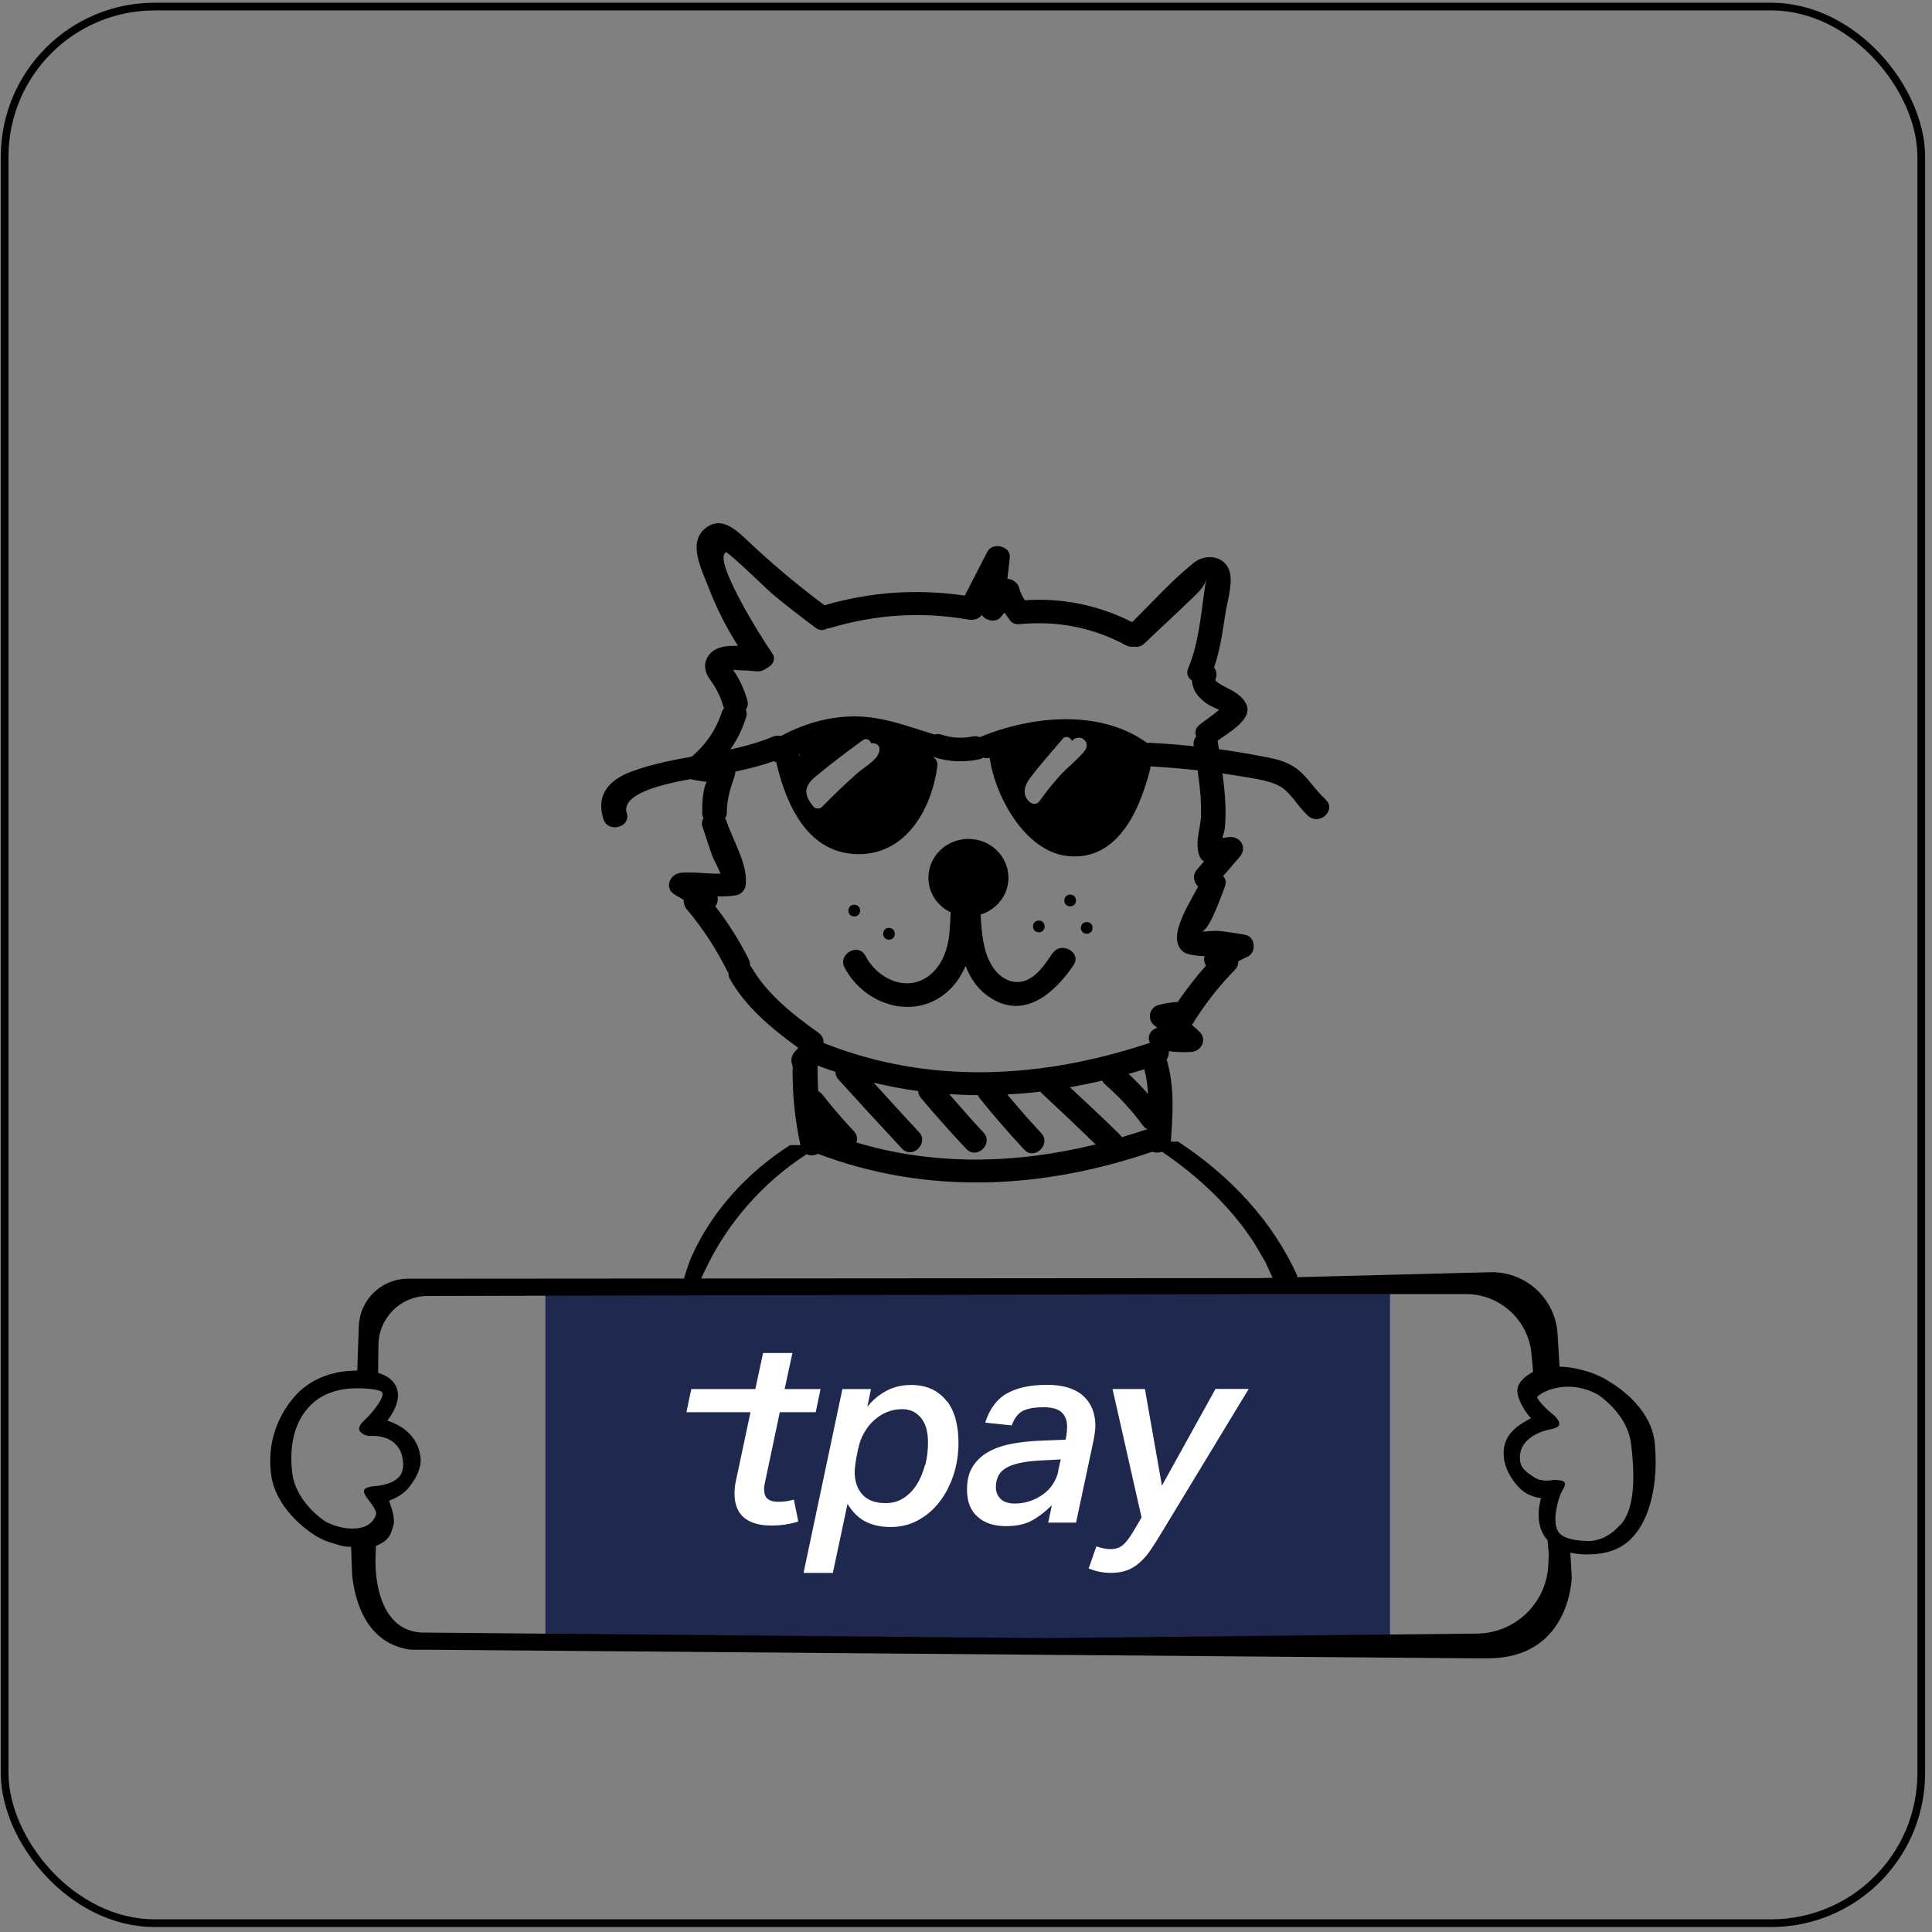 <?xml version="1.0" encoding="UTF-8"?> <svg xmlns="http://www.w3.org/2000/svg" width="251" height="251" viewBox="0 0 251 251" fill="none"><rect x="0" y="0" width="251" height="251" fill="#808080" stroke="none"/><rect x="0.604" y="0.853" width="249" height="249" rx="19.5" stroke="black"></rect><path d="M179.179 166.392H72.266C71.485 166.392 70.856 167.021 70.856 167.782V212.326C70.856 213.088 71.485 213.717 72.266 213.717H179.179C179.96 213.717 180.588 213.088 180.588 212.326V167.782C180.588 167.021 179.96 166.392 179.179 166.392Z" fill="#1F294F"></path><path d="M54.612 189.166C54.194 186.328 51.965 185.109 50.328 184.557C51.242 183.357 52.08 181.738 51.527 180.291C51.108 179.206 50.118 178.653 49.128 178.368C48.175 178.101 47.242 178.082 46.766 178.063H46.385C45.528 178.063 44.69 178.139 43.91 178.291C41.7 178.729 39.815 179.739 38.387 181.3C36.159 183.776 34.692 187.299 35.206 191.47C35.835 196.498 40.939 199.487 41.129 199.602C41.167 199.602 41.167 199.621 41.186 199.64C41.91 200.04 42.557 200.306 43.186 200.478C43.929 200.706 44.709 200.954 45.338 200.954H45.624C46.347 200.954 48.175 200.935 48.823 200.82C48.899 200.801 48.956 200.782 49.014 200.763C50.727 200.04 50.842 199.068 51.127 198.097C51.356 197.316 50.804 195.621 50.537 194.955C51.375 194.669 52.384 194.155 53.108 193.26C53.965 192.194 54.86 190.708 54.612 189.147M51.87 191.832C50.994 192.936 48.747 193.07 48.728 193.07C48.309 193.108 47.49 193.203 47.319 193.565C47.147 193.946 47.642 194.574 47.909 194.898C48.252 195.336 48.975 196.307 48.861 196.726C48.785 196.974 48.537 197.831 47.414 198.307C47.052 198.459 46.614 198.554 46.119 198.573C45.224 198.63 44.214 198.459 43.262 198.116C42.938 197.983 42.596 197.85 42.291 197.678C42.005 197.488 38.425 195.126 37.968 191.356C37.53 187.832 38.273 184.823 40.082 182.843C41.053 181.757 42.31 181.034 43.833 180.653C44.614 180.443 45.452 180.367 46.347 180.367H46.709C48.499 180.405 49.566 180.634 49.68 180.939C49.928 181.567 48.48 183.471 47.28 184.576C46.919 184.919 46.5 185.395 46.709 185.852C46.9 186.29 47.661 186.595 48.156 186.557C48.69 186.518 51.87 186.442 52.327 189.623C52.461 190.575 52.327 191.298 51.87 191.851" fill="black"></path><path d="M202.356 173.322C202.09 168.713 198.224 165.171 193.615 165.285L163.792 166.047L53.013 166.123C49.566 166.123 46.728 168.865 46.614 172.312L46.405 178.311L46.348 179.854C47.205 179.663 48.119 180.33 49.09 180.33L49.128 178.063L49.166 174.693C49.223 171.189 52.061 168.37 55.565 168.37L163.088 168.122H190.454C194.891 168.122 198.586 171.512 198.967 175.931L199.157 177.987L199.367 180.482C199.462 180.501 199.5 180.52 199.538 180.52C199.557 180.52 199.576 180.539 199.595 180.558C199.709 180.634 199.785 179.435 200.585 180.12L202.718 179.32L202.356 173.302V173.322Z" fill="black"></path><path d="M204.2 204.898C204.181 205.412 203.8 215.448 193.269 215.448H191.878L55.085 214.325H53.295L53.276 214.306C50.838 214.001 46.629 212.325 45.753 204.689V204.65L45.677 202.765L45.601 200.518L45.639 199.375C46.706 199.737 47.867 198.652 48.839 198.613V200.765L48.781 202.784V203.146C48.8 204.765 49.181 211.621 54.533 212.078C54.704 212.097 54.895 212.097 55.085 212.097L135.927 212.82L191.916 212.23C196.868 212.173 200.943 208.25 201.153 203.279L201.21 201.965L201.058 200.175C202.181 199.966 202.562 200.88 203.286 200.289L203.99 201.318L204.2 204.936V204.898Z" fill="black"></path><path d="M214.963 187.282C214.373 182.616 209.65 179.817 208.831 179.34C208.774 179.302 208.717 179.283 208.717 179.264L208.679 179.226C207.65 178.655 206.603 178.255 205.632 178.007C204.527 177.703 203.518 177.569 202.642 177.55C201.347 177.512 200.337 177.703 199.785 177.931C199.576 178.026 199.385 178.122 199.195 178.217C198.109 178.788 197.366 179.531 197.176 180.255C196.89 181.359 197.976 183.283 198.909 184.254C197.176 185.168 194.967 186.444 195.405 189.567C195.652 191.243 196.89 193.052 198.033 193.833C198.757 194.328 199.537 194.557 200.204 194.633C199.842 195.966 199.614 197.889 200.585 199.47C200.718 199.699 200.89 199.927 201.061 200.117C201.766 200.898 202.756 201.432 204.032 201.717C204.641 201.85 205.308 201.946 206.031 201.946H206.355C206.736 201.946 207.117 201.908 207.46 201.889C208.393 201.793 209.231 201.584 209.974 201.241C210.812 200.879 211.535 200.327 212.145 199.66C214.925 196.613 215.42 191.091 214.944 187.225M210.45 198.137C210.259 198.365 210.05 198.556 209.84 198.765C209.174 199.356 208.336 199.889 207.307 200.098C206.946 200.194 206.565 200.213 206.146 200.194C204.318 200.137 202.946 199.813 202.413 198.937C201.594 197.585 202.451 194.671 202.832 193.928C203.023 193.528 203.499 192.9 203.232 192.557C203.003 192.271 202.146 192.271 201.804 192.271C201.728 192.271 201.651 192.29 201.575 192.309C201.537 192.309 200.242 192.576 199.271 191.89C198.661 191.472 197.652 190.919 197.5 189.891C197.024 186.653 200.871 185.796 201.232 185.739C201.67 185.644 202.451 185.511 202.565 185.092C202.661 184.654 202.089 184.006 201.728 183.74C200.794 182.997 199.842 181.969 199.69 181.511C200.223 180.864 202.718 179.588 205.803 180.445C206.374 180.597 206.946 180.845 207.555 181.169C207.669 181.226 208.279 181.626 209.002 182.33C210.145 183.397 211.592 185.187 211.897 187.51C212.564 192.881 212.126 196.366 210.488 198.156" fill="black"></path><path d="M115.495 122.074C116.505 122.074 116.505 120.551 115.495 120.551C114.486 120.551 114.486 122.074 115.495 122.074Z" fill="black"></path><path d="M110.984 119.065C111.994 119.065 111.994 117.542 110.984 117.542C109.975 117.542 109.975 119.065 110.984 119.065Z" fill="black"></path><path d="M134.96 121.122C135.969 121.122 135.969 119.599 134.96 119.599C133.95 119.599 133.95 121.122 134.96 121.122Z" fill="black"></path><path d="M141.187 121.312C142.196 121.312 142.196 119.789 141.187 119.789C140.178 119.789 140.178 121.312 141.187 121.312Z" fill="black"></path><path d="M139.032 117.749C140.041 117.749 140.041 116.225 139.032 116.225C138.023 116.225 138.023 117.749 139.032 117.749Z" fill="black"></path><path d="M136.747 123.826C135.929 125.026 135.072 126.397 133.738 127.159C131.815 128.225 129.892 127.14 128.882 125.483C127.702 123.579 127.53 121.122 127.397 118.818C129.492 118.17 131.015 116.285 131.015 114.037C131.015 111.257 128.692 108.991 125.816 108.991C122.94 108.991 120.617 111.257 120.617 114.037C120.617 116.018 121.798 117.713 123.512 118.532C123.474 119.522 123.398 120.551 123.379 120.836C123.245 122.645 122.807 124.455 121.588 125.902C118.713 129.292 114.237 127.597 112.428 124.169C111.514 122.417 108.81 123.959 109.724 125.711C112.314 130.644 119.075 132.815 123.436 128.511C124.331 127.635 124.959 126.588 125.454 125.483C126.064 127.121 127.035 128.568 128.654 129.616C133.129 132.529 137.071 128.949 139.471 125.388C140.575 123.75 137.852 122.207 136.766 123.845L136.747 123.826Z" fill="black"></path><path d="M172.227 103.849C170.741 102.573 169.808 100.726 168.132 99.64C166.78 98.745 165.199 98.497 163.6 98.193C158.896 97.279 154.154 96.764 149.374 96.498C149.259 96.498 149.164 96.536 149.05 96.536C142.861 92.061 134.005 93.013 127.359 95.736C127.321 95.736 127.321 95.774 127.283 95.774C127.016 95.66 126.711 95.603 126.349 95.679C124.959 95.965 123.626 95.869 122.274 95.431C121.931 95.317 121.646 95.355 121.379 95.431C121.341 95.431 121.322 95.393 121.303 95.393C117.551 94.251 114.237 92.898 110.219 93.089C107.077 93.241 104.163 94.174 101.44 95.622C101.135 95.565 100.792 95.546 100.43 95.698C94.584 98.155 87.938 98.021 81.958 100.268C79.063 101.373 77.406 103.296 78.397 106.42C78.987 108.286 82.015 107.486 81.424 105.62C80.377 102.287 90.642 101.087 92.584 100.783C95.327 100.326 97.955 99.792 100.526 98.897C100.621 98.954 100.735 98.993 100.849 99.012C102.049 104.268 104.734 110.59 110.981 110.952C117.665 111.333 121.017 105.106 121.779 99.583C121.855 98.993 121.607 98.612 121.246 98.383C121.284 98.383 121.322 98.345 121.36 98.345C121.398 98.345 121.417 98.383 121.455 98.402C123.34 98.993 125.264 99.05 127.206 98.65C127.416 98.612 127.587 98.516 127.74 98.421C128.006 98.516 128.292 98.516 128.578 98.459C129.263 103.354 133.11 110.628 138.728 111.219C145.374 111.904 148.155 104.915 149.431 99.907C149.469 99.773 149.431 99.678 149.431 99.564C153.373 99.792 157.315 100.192 161.219 100.859C162.933 101.164 165.447 101.411 166.818 102.516C167.999 103.468 168.799 104.991 169.979 106.02C171.484 107.315 173.712 105.163 172.188 103.868L172.227 103.849ZM103.858 98.193C103.839 98.097 103.82 98.002 103.801 97.888C103.801 97.888 103.82 97.888 103.839 97.888C103.839 97.964 103.877 98.04 103.916 98.135C103.916 98.155 103.896 98.174 103.877 98.193H103.858ZM111.514 100.326C109.895 101.773 108.315 103.258 106.81 104.82C106.544 105.106 105.972 105.125 105.706 104.82C104.43 103.335 104.392 102.192 105.896 100.935C107.896 99.278 109.972 97.698 112.085 96.174C112.562 95.812 113.038 96.136 113.171 96.574C113.266 96.574 113.361 96.536 113.476 96.555C113.799 96.593 114.161 96.783 114.237 97.126C114.485 98.497 112.447 99.526 111.533 100.326H111.514ZM140.632 97.888C139.756 98.878 138.652 99.716 137.757 100.706C136.786 101.773 135.89 102.897 135.053 104.077C134.748 104.496 134.234 104.553 133.815 104.23C132.748 103.373 133.053 102.116 133.777 101.145C135.11 99.354 136.633 97.698 138.061 95.984C138.48 95.488 139.09 95.812 139.28 96.288C139.337 96.174 139.433 96.079 139.566 96.003C140.061 95.717 140.632 95.793 140.994 96.269C141.432 96.86 141.051 97.431 140.632 97.888Z" fill="black"></path><path d="M168.569 165.818C165.35 158.6 159.751 152.716 153.067 148.317H152.114C152.114 148.317 152.114 148.298 152.114 148.279C152.362 144.775 152.61 141.251 151.619 137.823C151.619 137.766 151.562 137.728 151.543 137.671C151.791 137.347 151.886 136.947 151.848 136.567C152.819 136.681 153.79 136.738 154.762 136.662C156.114 136.567 156.837 135.062 155.866 134.072C155.561 133.748 155.2 133.462 154.857 133.158C156.457 130.549 158.285 128.187 160.456 125.978C160.76 125.654 160.894 125.254 160.875 124.873C161.294 124.664 161.732 124.454 162.151 124.245C163.255 123.693 163.103 121.693 161.77 121.446C160.57 121.236 159.332 121.027 158.094 120.931C157.732 120.912 156.704 121.027 156.152 121.008C157.218 120.741 158.78 116.056 159.142 115.161C159.37 114.59 159.218 114.133 158.894 113.828C159.618 112.99 160.341 112.152 161.065 111.314C162.113 110.114 161.103 108.515 159.542 108.762C159.294 108.819 159.046 108.819 158.799 108.857C158.932 108.4 159.104 107.905 159.123 107.62C159.275 106.172 159.237 104.725 159.123 103.278C158.951 100.916 158.532 98.574 158.19 96.231C159.542 95.203 162.703 93.527 161.96 91.603C161.656 90.804 160.932 90.232 160.189 89.775C159.789 89.528 157.752 88.633 157.904 88.271C158.171 87.68 158.037 87.147 157.732 86.709C158.513 84.443 158.837 82.082 159.199 79.72C159.428 78.177 160.151 75.987 159.789 74.407C159.294 72.255 156.742 71.817 155.123 73.093C152.286 75.359 149.696 78.254 147.087 80.825C142.745 78.635 138.041 77.644 133.147 77.987C132.804 77.473 132.537 76.921 132.385 76.311C132.194 75.702 131.547 75.226 130.88 75.188C130.976 74.273 131.09 73.359 131.185 72.445C131.356 70.941 128.938 70.369 128.271 71.683C127.3 73.588 126.329 75.473 125.339 77.378C119.168 76.483 113.112 76.882 107.113 78.635C103.704 76.083 100.429 73.359 97.325 70.427C95.725 68.922 93.668 66.789 91.459 68.789C89.383 70.693 91.212 74.102 92.011 76.216C93.04 78.92 94.335 81.472 95.877 83.91C94.221 83.834 92.583 84.081 91.859 85.49C91.364 86.5 91.631 87.452 92.259 88.309C93.059 89.413 93.63 90.537 93.992 91.832C93.992 91.889 94.049 91.927 94.068 91.984C93.992 92.118 93.897 92.232 93.84 92.384H93.821C93.002 94.974 91.497 97.05 89.326 98.745C88.431 99.431 88.907 101.106 90.031 101.297C90.336 101.354 91.212 101.545 91.802 101.564C91.25 102.706 91.231 104.439 91.231 105.601C91.231 105.868 91.288 106.096 91.402 106.286C91.192 106.591 91.116 106.991 91.269 107.448H91.288C91.669 108.667 92.069 109.867 92.487 111.067C92.697 111.676 93.306 112.666 93.592 113.504C91.935 113.542 89.993 113.238 88.469 113.39C86.984 113.542 86.26 115.39 87.669 116.227C88.05 116.456 88.431 116.685 88.831 116.913C88.812 117.332 88.926 117.789 89.212 118.113C91.326 120.627 93.059 123.293 94.506 126.207C94.544 126.283 94.601 126.321 94.639 126.378C94.639 126.626 94.659 126.892 94.811 127.159C96.83 130.777 100.296 133.672 103.704 136.129C103.552 136.319 103.381 136.49 103.228 136.681C102.79 137.195 102.676 137.881 102.981 138.452C102.905 141.918 103.247 145.365 103.99 148.774H102.638C97.001 152.373 92.45 157.439 89.879 163.19C89.307 164.466 88.964 165.799 88.564 167.113C88.469 167.475 88.641 167.875 89.041 168.046C89.517 168.275 90.126 168.046 90.317 167.589C90.774 166.751 91.25 165.78 91.65 164.923C94.43 159.019 98.982 153.706 104.79 149.954C105.247 150.164 105.799 150.145 106.256 149.897C120.444 155.268 135.375 154.525 149.696 149.631C150.077 149.783 150.553 149.783 150.972 149.631C155.028 152.392 158.704 155.687 161.58 159.534L162.817 161.267C163.16 161.857 164.093 163.438 164.417 164.009C164.741 164.733 165.464 166.313 165.807 167.056C166.664 168.732 169.254 167.532 168.473 165.837L168.569 165.818ZM111.265 148.412C111.417 147.955 111.36 147.422 110.941 146.965C109.513 145.441 108.123 143.86 106.847 142.204C106.694 142.013 106.504 141.861 106.294 141.727C106.237 140.642 106.199 139.537 106.218 138.433C106.999 138.738 107.78 139.004 108.542 139.252C108.542 139.595 108.637 139.937 108.942 140.261C111.665 143.27 114.407 146.241 117.169 149.212C118.521 150.678 120.749 148.507 119.378 147.06C117.397 144.946 115.455 142.794 113.512 140.661C115.417 141.118 117.34 141.48 119.283 141.746C119.302 142.051 119.397 142.337 119.625 142.623C121.53 144.889 123.51 147.117 125.548 149.269C126.919 150.716 129.128 148.564 127.757 147.117C126.234 145.498 124.786 143.822 123.32 142.146C124.558 142.223 125.815 142.28 127.052 142.28C127.11 142.394 127.148 142.527 127.243 142.642C129.09 144.946 131.033 147.174 133.051 149.345C134.403 150.811 136.632 148.64 135.26 147.193C133.737 145.574 132.29 143.898 130.861 142.185C132.309 142.108 133.737 141.994 135.184 141.823C135.241 141.899 135.26 141.956 135.337 142.032C137.698 144.222 140.041 146.45 142.345 148.679C132.042 151.211 121.473 151.478 111.265 148.431V148.412ZM149.086 146.717C149.086 146.717 149.029 146.717 148.991 146.717C147.906 147.079 146.82 147.422 145.735 147.745C145.678 147.631 145.62 147.536 145.525 147.441C143.392 145.346 141.202 143.289 138.993 141.251C140.402 141.004 141.812 140.718 143.202 140.394C143.278 140.566 143.392 140.737 143.583 140.89C145.411 142.508 147.049 144.26 148.477 146.222C148.648 146.45 148.858 146.603 149.086 146.717ZM146.611 139.518C147.296 139.328 147.982 139.137 148.667 138.909C148.953 139.975 149.086 141.061 149.144 142.127C148.344 141.213 147.506 140.337 146.611 139.499V139.518ZM150.515 130.549C149.201 130.949 148.991 132.624 150.134 133.348C150.21 133.405 150.286 133.462 150.362 133.519C149.867 133.672 149.448 133.996 149.296 134.529C149.201 134.834 149.258 135.176 149.391 135.481C135.451 140.128 120.825 141.004 106.999 135.5C106.999 135.024 106.847 134.529 106.333 134.167C103.095 131.882 99.572 129.082 97.61 125.616C97.572 125.54 97.496 125.483 97.439 125.426C97.439 125.178 97.439 124.931 97.287 124.645C96.049 122.188 94.601 119.903 92.925 117.732C93.23 117.389 93.306 116.913 93.211 116.456C94.068 116.456 94.925 116.456 95.725 116.285C96.22 116.189 96.715 115.713 96.83 115.218C97.363 112.571 95.173 109.143 94.354 106.591C94.316 106.477 94.259 106.42 94.201 106.325C94.335 106.115 94.43 105.868 94.43 105.563C94.43 104.192 94.716 102.992 95.154 101.678C95.382 101.011 95.687 100.345 95.458 99.621C95.211 98.84 94.716 98.516 94.125 98.383C95.382 96.841 96.334 95.108 96.944 93.165C97.058 92.803 97.001 92.499 96.887 92.213C97.115 91.889 97.23 91.489 97.096 90.994C96.696 89.604 96.106 88.252 95.268 87.071C95.268 87.071 95.249 87.033 95.23 87.014C96.182 87.128 97.153 87.071 98.106 87.204C98.677 87.281 99.21 87.147 99.591 86.804C100.372 86.462 100.905 85.643 100.258 84.767C99.153 83.243 92.487 72.617 94.316 71.76C94.582 71.645 99.877 76.768 100.258 77.092C102.105 78.635 104.028 80.12 105.971 81.567C106.504 81.967 107.037 81.91 107.456 81.644C107.551 81.644 107.628 81.644 107.723 81.624C113.684 79.834 119.701 79.415 125.853 80.501C126.462 80.596 127.186 80.444 127.548 79.891C128.062 80.653 129.376 80.939 130.004 80.177C130.176 79.987 130.347 79.777 130.499 79.587C130.652 79.815 130.823 80.063 131.014 80.31C131.033 80.349 131.071 80.349 131.09 80.387C131.299 80.825 131.737 81.148 132.423 81.091C137.355 80.615 141.983 81.51 146.306 83.853C146.668 84.043 147.011 84.062 147.315 84.005C147.753 84.1 148.229 84.005 148.648 83.624C150.61 81.739 152.629 79.91 154.59 78.006C155.619 76.997 156.666 76.178 156.742 74.902C156.704 75.397 156.59 75.911 156.514 76.425C156.018 79.91 155.733 83.567 154.362 86.843C154.076 87.547 154.362 88.099 154.857 88.404C154.895 89.09 155.123 89.756 155.657 90.404C156.076 90.899 156.571 91.299 157.123 91.623C157.333 91.756 157.923 91.984 158.38 92.232C157.561 92.918 156.609 93.546 155.828 94.174C155.276 94.612 155.219 95.184 155.409 95.66C155.161 95.984 155.009 96.384 155.085 96.879H155.104C155.542 99.831 156.095 102.801 156.038 105.791C155.999 107.772 155.104 109.543 155.904 111.371C156.018 111.619 156.209 111.79 156.437 111.904C156.133 112.266 155.809 112.609 155.504 112.971C154.857 113.733 155.104 114.647 155.657 115.18C154.514 117.37 152 121.179 153.238 123.102C153.695 123.826 154.228 123.959 155.047 124.093C155.504 124.169 155.999 124.207 156.476 124.226C156.38 124.645 156.437 125.083 156.685 125.445C155.352 126.949 154.133 128.511 153.01 130.168C152.114 130.225 151.238 130.358 150.381 130.606L150.515 130.549Z" fill="black"></path><path d="M123.058 182.121C122.563 181.436 121.915 180.903 121.154 180.522C120.392 180.141 119.459 179.931 118.392 179.931C117.192 179.931 116.107 180.179 115.155 180.693C114.202 181.207 113.365 181.893 112.679 182.769L113.155 180.465H109.441L104.395 204.346H108.204L110.108 195.376C110.755 196.442 111.536 197.223 112.45 197.68C113.365 198.156 114.45 198.385 115.726 198.385C117.002 198.385 118.202 198.099 119.268 197.509C120.335 196.938 121.268 196.138 122.049 195.128C122.829 194.119 123.439 192.957 123.877 191.624C124.315 190.291 124.524 188.882 124.524 187.397C124.524 186.368 124.41 185.397 124.182 184.483C123.953 183.569 123.572 182.769 123.077 182.083L123.058 182.121ZM120.163 190.348C119.916 191.301 119.554 192.139 119.097 192.881C118.621 193.624 118.049 194.195 117.383 194.633C116.697 195.071 115.935 195.281 115.059 195.281C113.726 195.281 112.717 194.919 112.05 194.176C111.384 193.433 111.041 192.462 111.041 191.262C111.041 190.139 111.517 188.12 111.517 188.12C111.67 187.416 111.917 186.749 112.279 186.121C112.622 185.511 113.041 184.978 113.555 184.521C114.05 184.064 114.621 183.702 115.231 183.454C115.84 183.207 116.488 183.074 117.192 183.074C118.202 183.074 119.002 183.435 119.63 184.178C120.258 184.921 120.563 185.987 120.563 187.397C120.563 188.425 120.449 189.415 120.201 190.348H120.163Z" fill="white"></path><path d="M142.235 186.177C142.273 185.834 142.311 185.511 142.311 185.206C142.292 183.53 141.74 182.235 140.674 181.302C139.607 180.369 138.046 179.912 136.027 179.912C133.856 179.912 132.123 180.292 130.809 181.035C129.495 181.778 128.562 183.054 127.99 184.825L131.437 185.187C131.78 184.254 132.256 183.625 132.885 183.301C133.513 182.978 134.427 182.825 135.627 182.825C136.693 182.825 137.474 183.054 137.931 183.492C138.407 183.93 138.636 184.558 138.636 185.358C138.636 185.72 138.598 186.101 138.541 186.501L138.445 187.034L135.265 187.167C134.008 187.205 132.808 187.339 131.647 187.529C130.485 187.739 129.457 188.062 128.562 188.539C127.666 189.015 126.962 189.643 126.429 190.443C125.895 191.243 125.629 192.271 125.629 193.528C125.629 195.071 126.086 196.251 127 197.051C127.914 197.87 129.133 198.27 130.675 198.27C132.085 198.27 133.227 198.022 134.122 197.508C135.018 197.013 135.855 196.347 136.655 195.547L136.179 197.813H139.798L142.064 187.167C142.14 186.806 142.178 186.463 142.235 186.139V186.177ZM137.512 191.052C137.379 191.7 137.131 192.29 136.789 192.804C136.446 193.338 136.027 193.776 135.513 194.137C135.018 194.499 134.446 194.804 133.818 195.013C133.189 195.223 132.542 195.337 131.837 195.337C131.018 195.337 130.39 195.128 129.99 194.728C129.59 194.309 129.38 193.814 129.38 193.242C129.38 192.709 129.476 192.233 129.666 191.814C129.857 191.395 130.18 191.052 130.618 190.767C131.056 190.481 131.666 190.252 132.428 190.081C133.189 189.91 134.122 189.795 135.246 189.738L137.817 189.605L137.474 191.071L137.512 191.052Z" fill="white"></path><path d="M157.906 180.462L150.955 193.012L148.746 180.462H144.537L148.308 197.144L147.299 198.858C146.785 199.734 146.328 200.344 145.909 200.706C145.49 201.068 144.956 201.258 144.29 201.258C143.928 201.258 143.604 201.22 143.281 201.144C142.976 201.068 142.69 200.991 142.443 200.896L141.433 203.772C141.871 203.943 142.328 204.096 142.785 204.191C143.242 204.286 143.757 204.343 144.309 204.343C145.128 204.343 145.851 204.229 146.442 204C147.051 203.772 147.603 203.429 148.099 202.972C148.594 202.534 149.089 201.963 149.546 201.277C150.003 200.591 150.498 199.811 151.031 198.916L162.229 180.443H157.887L157.906 180.462Z" fill="white"></path><path d="M102.186 195.032C101.843 195.089 101.462 195.108 101.062 195.108C100.51 195.108 100.072 194.994 99.748 194.747C99.425 194.499 99.272 194.061 99.272 193.413C99.272 193.242 99.272 193.071 99.329 192.899C99.368 192.728 99.406 192.537 99.444 192.309L101.31 183.472H105.976L106.604 180.464H101.938L102.948 175.779H99.139L98.13 180.464H89.807L89.179 183.472H97.501L95.654 192.176C95.501 192.785 95.425 193.394 95.425 194.023C95.425 195.432 95.844 196.48 96.663 197.165C97.482 197.851 98.663 198.194 100.205 198.194C101.481 198.194 102.643 198.022 103.71 197.66L103.138 194.823C102.853 194.918 102.529 194.975 102.186 195.032Z" fill="white"></path></svg> 